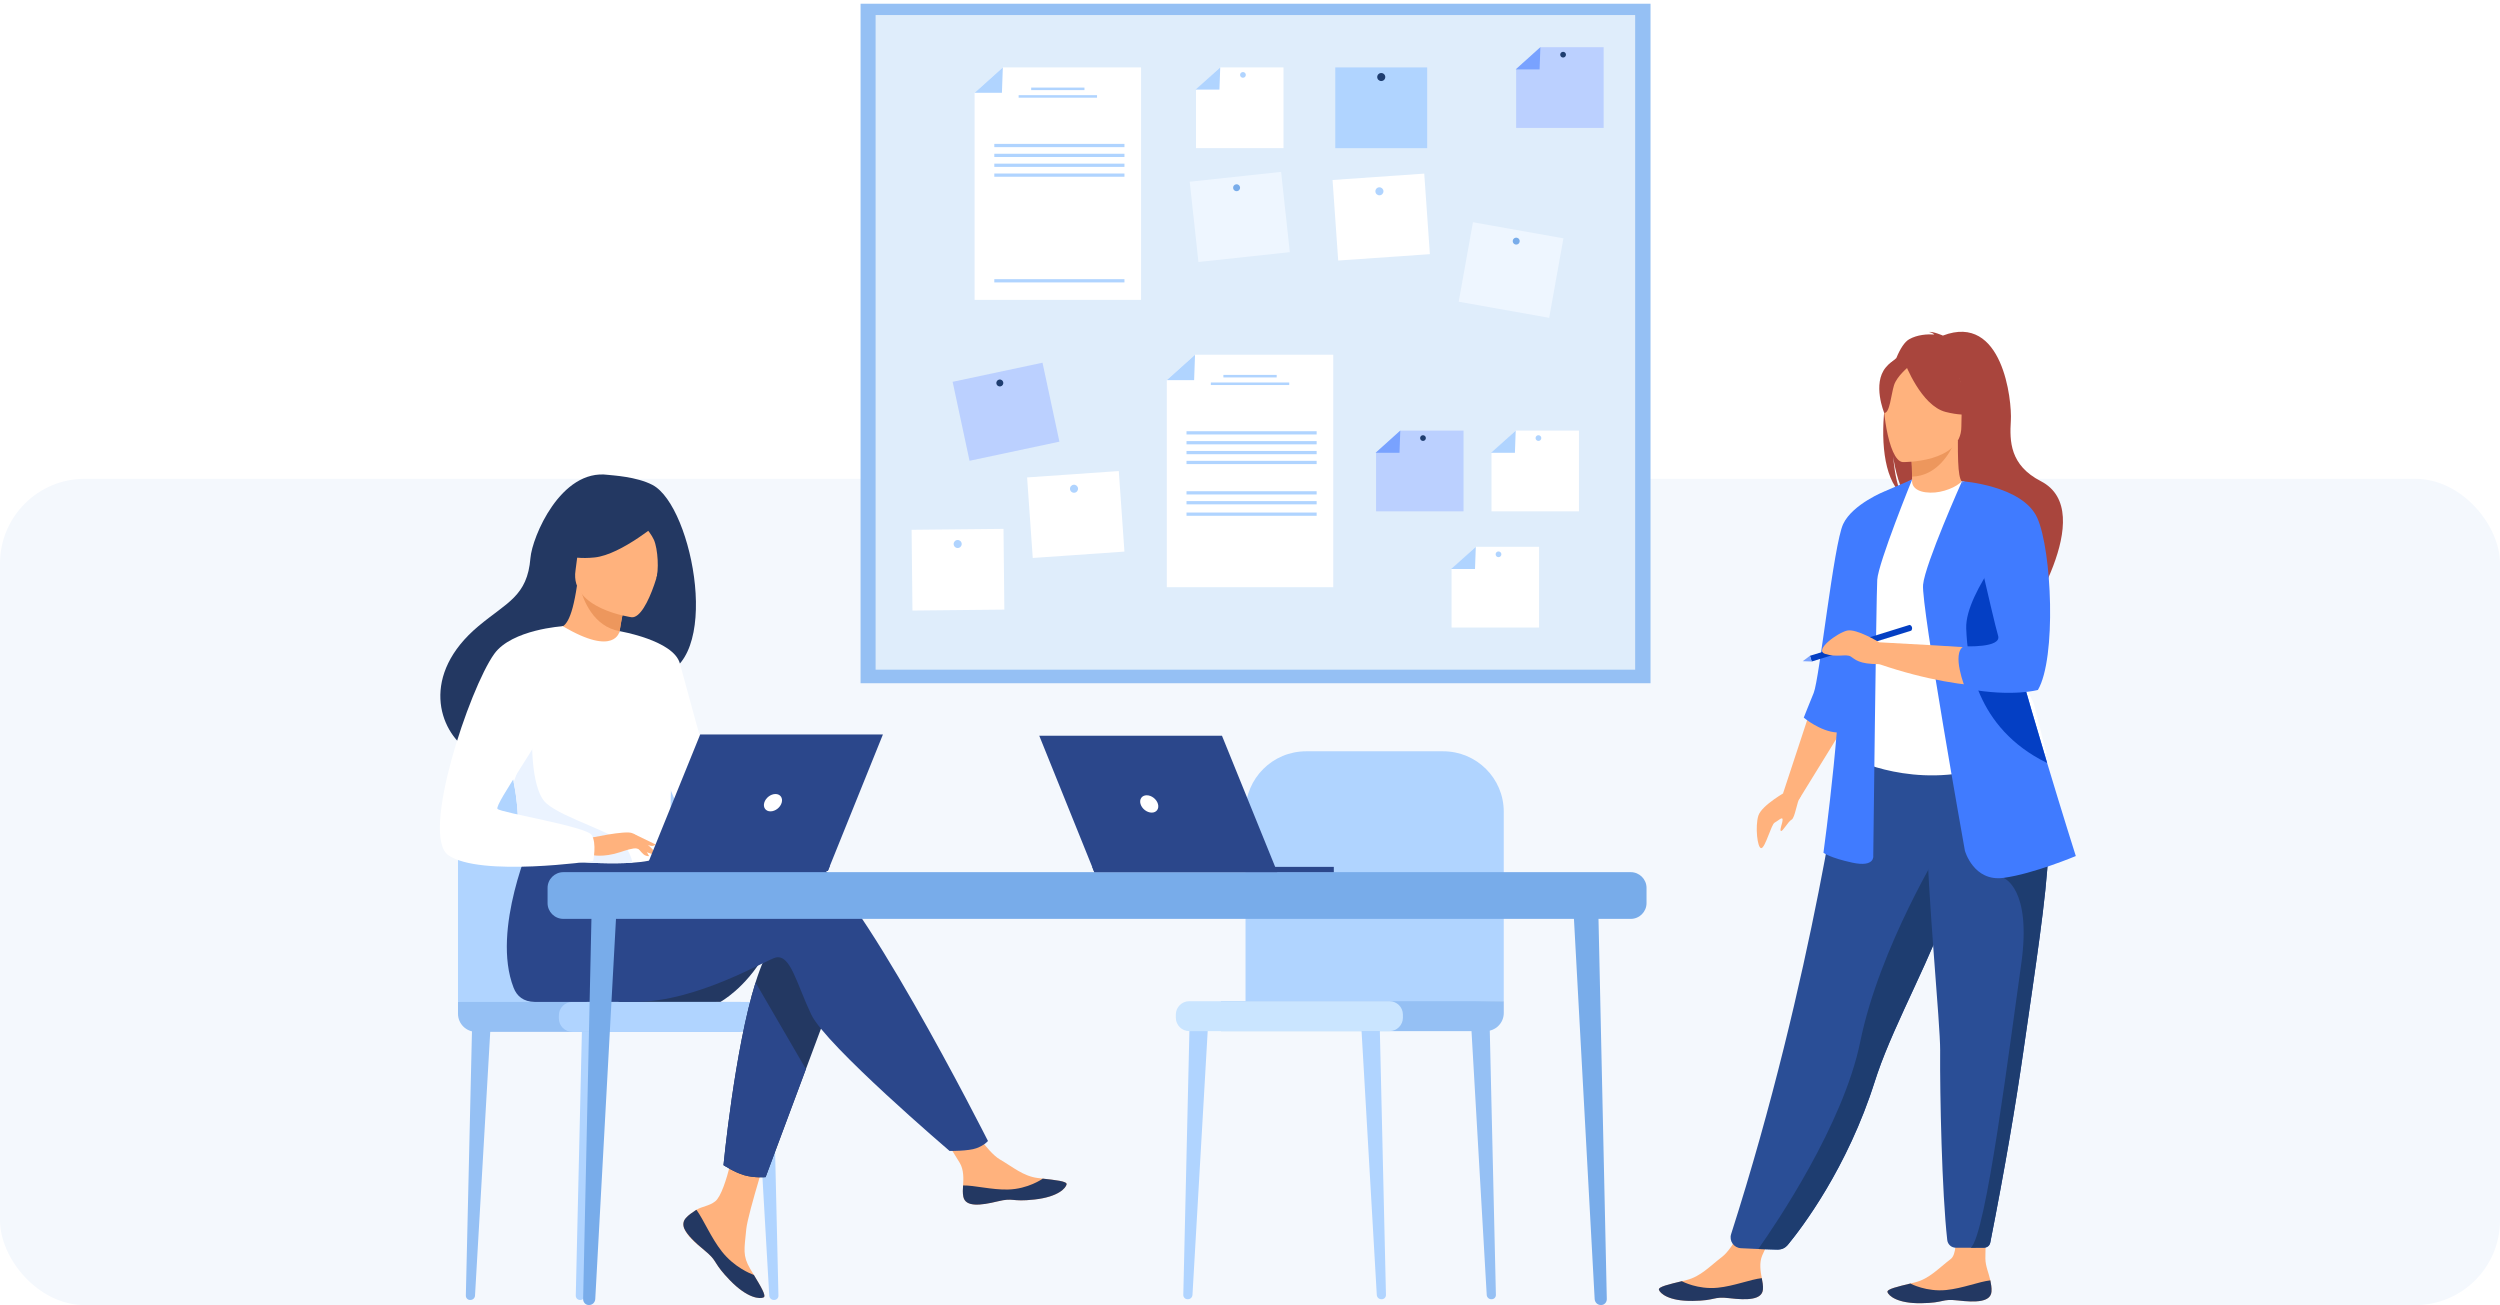 <svg width="590" height="308" viewBox="0 0 590 308" fill="none" xmlns="http://www.w3.org/2000/svg">
<rect y="113" width="590" height="195" rx="20" fill="#F4F8FD"/>
<path d="M325.994 306.618H326.09C326.65 306.618 327.098 306.158 327.087 305.602L325.576 240.331L321.125 239.813L324.922 305.605C324.955 306.171 325.428 306.618 325.996 306.618H325.994Z" fill="#B0D4FF"/>
<path d="M351.939 306.618H352.035C352.596 306.618 353.043 306.158 353.032 305.602L351.521 240.331L347.07 239.813L350.867 305.605C350.9 306.171 351.373 306.618 351.942 306.618H351.939Z" fill="#95C0F4"/>
<path d="M280.352 306.618H280.255C279.695 306.618 279.247 306.158 279.258 305.602L280.769 240.331L285.22 239.813L281.423 305.605C281.39 306.171 280.918 306.618 280.349 306.618H280.352Z" fill="#B0D4FF"/>
<path d="M354.886 236.282V191.555C354.886 183.684 348.484 177.305 340.585 177.305H308.246C300.347 177.305 293.945 183.684 293.945 191.555V237.99L354.886 236.282Z" fill="#B0D4FF"/>
<path d="M350.596 243.345H288.155V236.285H354.891V239.066C354.891 241.429 352.967 243.345 350.596 243.345Z" fill="#95C0F4"/>
<path d="M327.91 243.345H280.671C278.918 243.345 277.495 241.927 277.495 240.18V239.447C277.495 237.7 278.918 236.282 280.671 236.282H327.91C329.663 236.282 331.086 237.7 331.086 239.447V240.18C331.086 241.927 329.663 243.345 327.91 243.345Z" fill="#CAE5FF"/>
<path d="M389.524 0.88H203.094V161.242H389.524V0.88Z" fill="#95C0F4"/>
<path d="M385.897 3.552H206.641V158.044H385.897V3.552Z" fill="#DFEDFB"/>
<path d="M269.287 70.77H230.008V21.895L236.668 15.913H269.287V70.77Z" fill="white"/>
<path d="M230.008 21.895H236.454L236.668 15.913L230.008 21.895Z" fill="#B0D4FF"/>
<path d="M255.935 20.669H243.359V21.265H255.935V20.669Z" fill="#B0D4FF"/>
<path d="M258.898 22.459H240.398V23.056H258.898V22.459Z" fill="#B0D4FF"/>
<path d="M265.371 33.958H234.656V34.724H265.371V33.958Z" fill="#B0D4FF"/>
<path d="M265.371 36.288H234.656V37.054H265.371V36.288Z" fill="#B0D4FF"/>
<path d="M265.371 38.62H234.656V39.387H265.371V38.62Z" fill="#B0D4FF"/>
<path d="M265.371 40.95H234.656V41.716H265.371V40.95Z" fill="#B0D4FF"/>
<path d="M265.371 65.885H234.656V66.652H265.371V65.885Z" fill="#B0D4FF"/>
<path d="M314.646 138.579H275.367V89.704L282.027 83.722H314.646V138.579Z" fill="white"/>
<path d="M275.367 89.704H281.813L282.027 83.722L275.367 89.704Z" fill="#B0D4FF"/>
<path d="M301.297 88.478H288.719V89.074H301.297V88.478Z" fill="#B0D4FF"/>
<path d="M304.257 90.268H285.758V90.865H304.257V90.268Z" fill="#B0D4FF"/>
<path d="M310.731 101.767H280.016V102.533H310.731V101.767Z" fill="#B0D4FF"/>
<path d="M310.731 104.097H280.016V104.863H310.731V104.097Z" fill="#B0D4FF"/>
<path d="M310.731 106.426H280.016V107.193H310.731V106.426Z" fill="#B0D4FF"/>
<path d="M310.731 108.759H280.016V109.525H310.731V108.759Z" fill="#B0D4FF"/>
<path d="M310.731 115.929H280.016V116.696H310.731V115.929Z" fill="#B0D4FF"/>
<path d="M310.731 118.259H280.016V119.026H310.731V118.259Z" fill="#B0D4FF"/>
<path d="M310.731 120.961H280.016V121.728H310.731V120.961Z" fill="#B0D4FF"/>
<path d="M336.814 15.913H315.125V34.968H336.814V15.913Z" fill="#B0D4FF"/>
<path d="M325.023 18.18C325.023 17.657 325.449 17.233 325.974 17.233C326.499 17.233 326.925 17.657 326.925 18.18C326.925 18.703 326.499 19.127 325.974 19.127C325.449 19.127 325.023 18.703 325.023 18.18Z" fill="#1E3D70"/>
<path d="M336.121 40.974L314.484 42.477L315.815 61.486L337.452 59.982L336.121 40.974Z" fill="white"/>
<path d="M324.596 45.213C324.56 44.693 324.953 44.238 325.478 44.202C326 44.167 326.456 44.558 326.492 45.081C326.528 45.604 326.135 46.056 325.61 46.092C325.085 46.127 324.632 45.736 324.596 45.213Z" fill="#B0D4FF"/>
<path d="M264.035 111.168L242.398 112.672L243.729 131.681L265.366 130.177L264.035 111.168Z" fill="white"/>
<path d="M252.518 115.409C252.482 114.889 252.875 114.435 253.4 114.399C253.922 114.364 254.378 114.755 254.414 115.278C254.449 115.798 254.056 116.253 253.532 116.288C253.01 116.324 252.554 115.932 252.518 115.409Z" fill="#B0D4FF"/>
<path d="M236.829 124.813L215.141 125.036L215.337 144.09L237.025 143.867L236.829 124.813Z" fill="white"/>
<path d="M225.063 128.394C225.057 127.872 225.477 127.444 226.002 127.439C226.527 127.434 226.956 127.852 226.961 128.375C226.967 128.898 226.546 129.325 226.021 129.331C225.497 129.336 225.068 128.917 225.063 128.394Z" fill="#B0D4FF"/>
<path d="M368.968 56.249L347.617 52.448L344.254 71.206L365.605 75.007L368.968 56.249Z" fill="#EEF6FF"/>
<path d="M357.013 56.761C357.093 56.314 357.521 56.016 357.972 56.095C358.422 56.175 358.719 56.602 358.639 57.051C358.56 57.5 358.131 57.795 357.681 57.716C357.233 57.637 356.933 57.21 357.013 56.761Z" fill="#78ACEA"/>
<path d="M302.337 40.561L280.773 42.887L282.832 61.831L304.395 59.505L302.337 40.561Z" fill="#EEF6FF"/>
<path d="M291.013 44.395C290.963 43.943 291.29 43.538 291.746 43.488C292.2 43.439 292.606 43.765 292.656 44.217C292.705 44.668 292.378 45.074 291.925 45.123C291.472 45.172 291.065 44.846 291.016 44.395H291.013Z" fill="#78ACEA"/>
<path d="M246.032 85.599L224.82 90.107L228.809 108.743L250.021 104.235L246.032 85.599Z" fill="#BBD0FF"/>
<path d="M235.51 91.076C235.128 90.829 235.018 90.32 235.265 89.937C235.512 89.556 236.023 89.447 236.408 89.693C236.79 89.94 236.9 90.449 236.652 90.832C236.405 91.213 235.894 91.322 235.51 91.076Z" fill="#1E3D70"/>
<path d="M302.903 34.965H282.258V21.145L287.973 15.913H302.903V34.965Z" fill="white"/>
<path d="M282.148 21.145H287.786L287.973 15.913L282.148 21.145Z" fill="#B0D4FF"/>
<path d="M292.656 17.676C292.656 17.304 292.961 17 293.335 17C293.709 17 294.014 17.304 294.014 17.676C294.014 18.049 293.709 18.352 293.335 18.352C292.961 18.352 292.656 18.049 292.656 17.676Z" fill="#B0D4FF"/>
<path d="M363.215 148.106H342.57V134.283L348.288 129.051H363.215V148.106Z" fill="white"/>
<path d="M342.461 134.283H348.102L348.289 129.051L342.461 134.283Z" fill="#B0D4FF"/>
<path d="M352.969 130.814C352.969 130.442 353.274 130.138 353.647 130.138C354.021 130.138 354.326 130.442 354.326 130.814C354.326 131.187 354.021 131.491 353.647 131.491C353.274 131.491 352.969 131.187 352.969 130.814Z" fill="#B0D4FF"/>
<path d="M372.637 120.676H351.992V106.856L357.707 101.622H372.637V120.676Z" fill="white"/>
<path d="M351.883 106.856H357.521L357.708 101.622L351.883 106.856Z" fill="#B0D4FF"/>
<path d="M362.391 103.385C362.391 103.012 362.696 102.708 363.069 102.708C363.443 102.708 363.748 103.012 363.748 103.385C363.748 103.757 363.443 104.061 363.069 104.061C362.696 104.061 362.391 103.757 362.391 103.385Z" fill="#B0D4FF"/>
<path d="M345.395 120.676H324.75V106.856L330.468 101.622H345.395V120.676Z" fill="#BBD0FF"/>
<path d="M324.641 106.856H330.281L330.468 101.622L324.641 106.856Z" fill="#79A2FF"/>
<path d="M335.148 103.385C335.148 103.012 335.453 102.708 335.827 102.708C336.201 102.708 336.506 103.012 336.506 103.385C336.506 103.757 336.201 104.061 335.827 104.061C335.453 104.061 335.148 103.757 335.148 103.385Z" fill="#1E3D70"/>
<path d="M378.458 30.196H357.812V16.376L363.53 11.144H378.458V30.196Z" fill="#BBD0FF"/>
<path d="M357.703 16.376H363.341L363.531 11.144L357.703 16.376Z" fill="#79A2FF"/>
<path d="M368.211 12.904C368.211 12.532 368.516 12.228 368.89 12.228C369.263 12.228 369.568 12.532 369.568 12.904C369.568 13.277 369.263 13.581 368.89 13.581C368.516 13.581 368.211 13.277 368.211 12.904Z" fill="#1E3D70"/>
<path d="M416.057 304.282C415.87 306.823 412.271 306.85 408.188 306.379C404.105 305.908 405.191 306.938 399.473 307.017C393.755 307.096 391.785 305.213 391.508 304.4C391.26 303.677 394.013 303.069 396.959 302.355C397.33 302.267 397.701 302.174 398.072 302.078C401.393 301.238 403.591 298.76 406.435 296.597C409.128 294.549 412.598 287.133 412.598 287.133L420.406 286.782C420.406 286.782 417.118 293.43 415.881 296.293C415.156 297.98 415.464 300.049 415.78 301.64C415.95 302.505 416.118 303.389 416.049 304.285L416.057 304.282Z" fill="#FFB27D"/>
<path d="M408.188 306.376C404.105 305.906 405.191 306.935 399.473 307.014C393.755 307.094 391.785 305.21 391.508 304.397C391.26 303.674 394.013 303.066 396.959 302.352L396.995 302.407C396.995 302.407 400.676 304.375 405.383 303.904C409.221 303.521 413.136 301.925 415.782 301.64C415.953 302.505 416.12 303.39 416.052 304.285C415.865 306.825 412.265 306.853 408.183 306.382L408.188 306.376Z" fill="#233862"/>
<path d="M469.992 304.808C469.808 307.348 466.209 307.381 462.126 306.913C458.043 306.445 459.128 307.474 453.413 307.559C447.695 307.644 445.723 305.763 445.445 304.95C445.198 304.227 447.951 303.617 450.896 302.9C451.267 302.809 451.638 302.716 452.009 302.623C455.331 301.78 457.526 299.299 460.367 297.134C463.057 295.083 460.367 282.936 460.367 282.936L468.956 282.104C468.956 282.104 468.544 292.329 468.549 296.981C468.549 298.815 469.398 300.578 469.717 302.169C469.888 303.034 470.058 303.915 469.989 304.811L469.992 304.808Z" fill="#FFB27D"/>
<path d="M462.126 306.913C458.043 306.445 459.128 307.474 453.413 307.559C447.695 307.644 445.723 305.763 445.445 304.95C445.198 304.227 447.951 303.617 450.896 302.899L450.932 302.954C450.932 302.954 454.614 304.92 459.323 304.444C463.159 304.058 467.074 302.456 469.72 302.168C469.89 303.034 470.061 303.915 469.992 304.81C469.808 307.351 466.209 307.384 462.126 306.916V306.913Z" fill="#233862"/>
<path d="M444.929 94.895C443.451 88.834 445.594 86.014 447.529 84.511C448.446 82.28 449.493 80.673 450.562 80.067C452.515 78.962 454.854 78.841 456.491 78.937C456.071 78.504 455.241 78.346 455.241 78.346C456.255 78.195 458.522 79.197 458.522 79.197C472.636 73.779 474.856 94.487 474.559 99.298C474.265 104.108 474.304 109.775 481.648 113.564C495.66 120.797 476.991 148.052 476.991 148.052C477.348 144.164 459.343 123.647 449.952 117.504C447.666 114.15 446.853 108.225 446.792 107.757C447.188 112.455 447.993 115.092 448.716 116.576C444.435 112.65 443.8 103.224 444.935 94.895H444.929Z" fill="#A9453D"/>
<path d="M450.5 117.81C450.454 117.832 455.037 120.203 458.482 119.264C461.724 118.383 463.843 114.194 463.799 114.186C462.425 113.915 462.029 112.034 462.059 103.955L461.438 104.075L451.003 106.134C451.003 106.134 451.239 109.405 451.248 112.488C451.256 115.078 451.097 117.531 450.503 117.808L450.5 117.81Z" fill="#FFB27D"/>
<path d="M451 106.134C451 106.134 451.236 109.405 451.245 112.488C457.083 112.324 460.171 107.015 461.435 104.072L451 106.131V106.134Z" fill="#ED975D"/>
<path d="M408.544 291.253C408.033 292.852 409.182 294.497 410.866 294.577L414.943 294.766L419.257 294.897C420.337 294.93 421.367 294.462 422.049 293.627C425.491 289.419 436.091 275.388 442.521 255.005C442.702 254.433 442.892 253.855 443.095 253.27C447.34 240.933 456.143 225.448 460.781 211.434C461.52 209.202 462.182 207.1 462.776 205.112C462.965 204.474 463.152 203.85 463.328 203.234C466.746 191.399 467.735 183.629 468.647 175.328L435.152 175.596C435.152 175.596 428.101 230.207 408.544 291.253Z" fill="#2A4E96"/>
<path d="M439.841 156.416C439.926 172.297 437.503 179.112 437.503 179.112C437.503 179.112 451.845 186.372 468.888 181.028C469.089 180.965 483 177.8 483 177.8C482.714 177.157 480.178 166.455 479.901 165.864C476.301 158.162 473.57 154.787 473.142 152.418C472.35 148 472.331 143.425 472.727 139.113C473.765 127.696 476.859 118.218 476.859 118.218C472.216 117.164 467.866 115.316 463.033 113.509C461.921 114.889 458.522 116.332 455.574 116.266C452.178 116.192 451.079 114.744 451.255 113.162C447.636 115.168 444.748 117.063 444.748 117.063C441.674 122.385 435.437 127.554 434.986 135.718C434.874 137.725 439.836 155.969 439.838 156.416H439.841Z" fill="white"/>
<path d="M468.644 158.187C470.108 160.251 472.916 172.801 479.898 174.381C476.299 165.436 473.568 161.513 473.139 158.765C472.348 153.631 472.328 148.32 472.724 143.31C470.386 139.228 468.641 136.427 468.641 136.427C468.457 135.767 464.926 124.885 463.794 134.612C462.665 144.339 467.006 155.879 468.641 158.19L468.644 158.187Z" fill="#5F9AA8"/>
<path d="M449.055 109.052C449.055 109.052 462.873 109.28 462.881 100.702C462.889 92.127 464.681 86.381 455.858 85.872C447.036 85.365 445.319 88.634 444.618 91.495C443.917 94.356 445.461 108.77 449.055 109.05V109.052Z" fill="#FFB27D"/>
<path d="M449.562 85.664C449.562 85.664 453.346 95.725 459.151 97.212C464.957 98.698 467.476 97.149 467.476 97.149C467.476 97.149 463.023 93.622 462.1 87.471C462.1 87.471 452.417 80.873 449.565 85.664H449.562Z" fill="#A9453D"/>
<path d="M450.504 86.482C450.504 86.482 447.679 88.73 446.989 90.912C446.3 93.097 445.992 97.592 444.676 97.439C444.676 97.439 441.827 90.6 445.028 86.731C448.424 82.63 450.504 86.482 450.504 86.482Z" fill="#A9453D"/>
<path d="M427.317 167.44L420.789 187.265L424.512 188.751L435.302 171.235L427.317 167.44Z" fill="#FFB27D"/>
<path d="M444.904 115.897C444.904 115.897 437.208 118.938 434.983 123.683C432.754 128.428 429.383 160.246 428.039 163.512C426.696 166.781 425.688 169.365 425.688 169.365C425.688 169.365 429.567 172.623 433.469 172.861C437.37 173.102 444.904 115.894 444.904 115.894V115.897Z" fill="#407BFF"/>
<path d="M451.259 113.164C451.259 113.164 443.266 132.843 443.03 136.824C442.793 140.808 442.09 201.947 442.09 201.947C442.09 201.947 442.56 204.759 437.153 203.587C431.745 202.415 430.336 201.244 430.336 201.244C430.336 201.244 435.507 163.528 434.097 150.409C432.688 137.29 444.912 115.894 444.912 115.894L451.259 113.162V113.164Z" fill="#407BFF"/>
<path d="M414.945 294.766L419.63 294.908C420.468 294.932 421.267 294.574 421.803 293.93C424.952 290.13 435.931 275.911 442.525 255.008C442.707 254.436 442.896 253.858 443.1 253.272C447.344 240.936 456.148 225.451 460.786 211.436C461.525 209.205 462.187 207.102 462.78 205.115C462.97 204.477 463.157 203.853 463.333 203.237L458.401 199.508C458.401 199.508 443.591 223.403 439.008 245.888C435.024 265.419 419.078 288.923 414.948 294.768L414.945 294.766Z" fill="#1E3D70"/>
<path d="M457.875 247.98C457.795 258.326 458.287 281.383 459.551 292.655C459.666 293.687 460.543 294.464 461.584 294.464H465.079C466.552 294.464 467.653 294.453 468.387 294.442C469.022 294.434 469.563 293.98 469.684 293.361C473.159 275.738 475.646 261.099 477.468 248.448C478.99 237.858 480.344 228.783 481.386 220.966C482.435 213.103 483.163 206.516 483.424 200.953C483.466 200.077 483.496 199.226 483.512 198.399C483.529 197.567 483.534 196.759 483.526 195.973L454.586 193.162C454.951 212.32 457.924 241.623 457.878 247.977L457.875 247.98Z" fill="#2A4E96"/>
<path d="M465.078 294.465C466.402 294.465 467.425 294.456 468.15 294.445C468.919 294.434 469.579 293.887 469.727 293.134C473.178 275.612 475.653 261.045 477.467 248.448C478.989 237.859 480.344 228.783 481.385 220.967C482.434 213.104 483.163 206.517 483.424 200.954L472.804 207.179C472.804 207.179 479.582 209.561 476.997 227.6C474.412 245.637 468.68 291.91 465.081 294.465H465.078Z" fill="#1E3D70"/>
<path d="M463.718 200.778C463.718 200.778 465.757 208.118 472.81 207.179C479.863 206.243 489.892 202.027 489.892 202.027C489.892 202.027 486.878 192.538 483.13 180.07C478.594 164.977 472.975 145.519 470.329 133.246C469.587 129.807 469.079 126.935 468.889 124.879L463.037 113.567C463.037 113.567 454.313 133.079 453.844 137.999C453.374 142.918 463.718 200.781 463.718 200.781V200.778Z" fill="#407BFF"/>
<path d="M470.761 137.262L463.038 113.564C463.06 113.575 472.792 116.45 477.688 118.914C477.688 118.914 480.749 122.845 482.642 131.915C482.642 131.915 484.642 153.691 480.174 161.656C480.174 161.656 466.068 164.467 443.5 156.736V151.583C443.5 151.583 468.184 152.873 473.24 153.456L470.761 137.262Z" fill="#FFB27D"/>
<path d="M464.027 148.303C464.343 156.267 466.222 171.73 482.993 180.007C483.037 180.029 483.081 180.05 483.128 180.07C478.592 164.976 472.973 145.519 470.327 133.246C467.247 137.831 463.857 143.917 464.03 148.303H464.027Z" fill="#043FC4"/>
<path d="M463.032 113.564C463.032 113.564 477.346 114.569 480.795 122.221C484.243 129.873 485.339 155.328 480.951 162.824C480.951 162.824 474.909 164.538 464.224 162.548C464.092 162.523 463.96 162.499 463.828 162.474C463.828 162.474 460.419 154.157 463.477 152.517C463.477 152.517 472.489 152.985 471.549 150.017C470.609 147.049 463.032 113.561 463.032 113.561V113.564Z" fill="#407BFF"/>
<path d="M427.141 154.767L427.564 156.117L451.055 148.835C451.055 148.835 451.369 148.479 451.215 148.008C451.044 147.485 450.635 147.485 450.635 147.485L427.143 154.767H427.141Z" fill="#043FC3"/>
<path d="M425.445 156.043L427.143 154.767L427.566 156.117L425.445 156.043Z" fill="#79A2FF"/>
<path d="M421.713 186.723C421.713 186.723 415.753 190.005 414.97 192.505C414.187 195.004 414.726 200.239 415.671 200.162C416.616 200.083 418.028 194.536 418.811 194.147C419.594 193.756 420.693 192.587 420.693 193.444C420.693 194.301 419.91 195.864 420.3 196.1C420.693 196.335 421.946 193.912 422.809 193.444C423.672 192.976 424.034 189.11 424.872 188.075C425.71 187.037 421.713 186.725 421.713 186.725V186.723Z" fill="#FFB27D"/>
<path d="M443.494 151.583C443.494 151.583 438.164 148.312 435.93 148.815C433.694 149.319 427.998 153.431 430.737 154.321C433.477 155.211 435.697 154.277 436.752 154.923C437.807 155.57 438.584 156.752 443.494 156.736C448.407 156.719 443.494 151.583 443.494 151.583Z" fill="#FFB27D"/>
<path d="M136.977 306.79H136.88C136.32 306.79 135.872 306.33 135.883 305.774L137.394 240.503L141.845 239.985L138.048 305.777C138.015 306.343 137.543 306.787 136.974 306.787L136.977 306.79Z" fill="#B0D4FF"/>
<path d="M111.031 306.79H110.935C110.375 306.79 109.927 306.33 109.938 305.774L111.449 240.503L115.9 239.985L112.103 305.777C112.07 306.343 111.597 306.787 111.028 306.787L111.031 306.79Z" fill="#95C0F4"/>
<path d="M182.619 306.79H182.715C183.275 306.79 183.723 306.33 183.712 305.774L182.201 240.503L177.75 239.985L181.547 305.777C181.58 306.343 182.053 306.787 182.621 306.787L182.619 306.79Z" fill="#B0D4FF"/>
<path d="M108.086 236.456V191.73C108.086 183.858 114.488 177.479 122.387 177.479H154.726C162.625 177.479 169.027 183.858 169.027 191.73V238.165L108.086 236.456Z" fill="#B0D4FF"/>
<path d="M108.086 236.457H174.821V243.517H112.38C110.009 243.517 108.086 241.601 108.086 239.238V236.457Z" fill="#95C0F4"/>
<path d="M182.303 236.457H135.067C133.313 236.457 131.891 237.874 131.891 239.621V240.352C131.891 242.1 133.313 243.517 135.067 243.517H182.303C184.057 243.517 185.479 242.1 185.479 240.352V239.621C185.479 237.874 184.057 236.457 182.303 236.457Z" fill="#B0D4FF"/>
<path d="M180.467 225.311C175.835 233.346 170.007 236.448 170.007 236.448H145.766C145.766 236.448 184.001 219.184 180.467 225.311Z" fill="#233862"/>
<path d="M161.85 287.477C161.218 288.2 161.138 289.005 161.452 289.865C161.452 289.868 161.452 289.873 161.457 289.876C162.034 291.466 163.946 293.246 166.164 295.02C166.447 295.247 166.7 295.455 166.919 295.647C166.977 295.696 167.035 295.748 167.09 295.798C167.134 295.836 167.178 295.877 167.219 295.915C169.288 297.815 168.51 298.251 172.228 302.108C176.467 306.502 179.385 306.582 180.215 306.182C180.918 305.84 179.489 303.51 177.91 300.89C177.833 300.764 177.758 300.635 177.679 300.507C177.467 300.159 177.258 299.806 177.05 299.455C175.198 296.301 175.673 294.823 176.113 290.13C176.47 286.317 182.064 268.831 182.064 268.831L173.942 267.437C173.942 267.437 171.497 281.361 168.801 283.508C167.359 284.649 165.746 284.666 164.361 285.512C164.262 285.569 164.166 285.632 164.073 285.692C163.284 286.213 162.485 286.749 161.85 287.472V287.477Z" fill="#FFB27D"/>
<path d="M161.85 287.477C161.218 288.2 161.138 289.005 161.452 289.865C161.452 289.868 161.452 289.873 161.457 289.876C162.166 291.466 164.026 293.235 166.172 295.004C166.452 295.236 166.7 295.447 166.919 295.647C166.977 295.696 167.035 295.748 167.09 295.798C167.134 295.836 167.178 295.877 167.219 295.915C169.288 297.815 168.51 298.251 172.228 302.108C176.467 306.502 179.385 306.582 180.215 306.182C180.918 305.84 179.489 303.51 177.91 300.89C177.085 300.589 173.252 299.036 170.354 295.343C167.801 292.099 166.101 287.929 164.361 285.512C164.262 285.569 164.166 285.632 164.073 285.692C163.284 286.213 162.485 286.749 161.85 287.472V287.477Z" fill="#233862"/>
<path d="M227.347 282.421C227.85 284.92 231.421 284.501 235.416 283.529C239.409 282.557 238.461 283.713 244.143 283.086C249.825 282.459 251.547 280.348 251.72 279.505C251.874 278.757 249.069 278.495 246.055 278.15C245.676 278.109 245.297 278.059 244.915 278.013C241.513 277.588 239.024 275.401 235.936 273.605C233.009 271.905 228.644 264.976 228.644 264.976L220.852 265.592C220.852 265.592 224.94 271.782 226.523 274.473C227.454 276.055 227.404 278.15 227.286 279.765C227.226 280.644 227.168 281.542 227.347 282.421Z" fill="#FFB27D"/>
<path d="M235.413 283.53C239.405 282.558 238.458 283.713 244.139 283.086C249.821 282.459 251.544 280.348 251.717 279.505C251.871 278.758 249.066 278.495 246.052 278.15L246.024 278.207C246.024 278.207 242.617 280.614 237.886 280.729C234.031 280.822 229.948 279.721 227.286 279.765C227.226 280.644 227.168 281.542 227.346 282.421C227.849 284.92 231.421 284.501 235.416 283.53H235.413Z" fill="#233862"/>
<path d="M197.481 232.766L190.195 252.3L180.683 277.805C180.683 277.805 178.103 278.054 175.63 277.345C173.355 276.691 170.742 274.974 170.742 274.974C170.742 274.974 173.383 247.588 178.309 231.868C179.573 227.833 180.988 224.569 182.548 222.732C190.187 213.739 197.479 232.766 197.479 232.766H197.481Z" fill="#233862"/>
<path d="M190.077 201.744C185.304 200.211 171.69 202.18 158.015 204.846L155.152 200.14L125.616 197.84C125.616 197.84 115.871 219.378 121.206 233.1C121.989 235.118 123.55 236.41 126.204 236.454H126.635C126.635 236.454 144.214 236.443 149.924 236.443C164.612 236.443 181.01 226.382 183.133 225.96C186.606 225.267 187.994 232.188 191.467 239.452C194.94 246.718 224.105 271.629 224.105 271.629C224.105 271.629 228.586 271.672 230.438 270.98C232.43 270.235 233.158 269.269 233.158 269.269C233.158 269.269 200.841 205.199 190.077 201.739V201.744Z" fill="#2B478B"/>
<path d="M153.988 114.443C150.204 112.463 144.445 112.195 143.511 112.069C132.318 110.571 125.583 126.776 125.185 131.688C124.454 140.739 119.649 142.119 112.887 147.789C99.325 159.153 103.303 172.36 110.719 177.269C115.167 180.212 123.012 177.269 123.012 177.269C123.122 177.346 144.459 165.384 154.977 159.613C170.745 157.379 163.632 119.491 153.988 114.445V114.443Z" fill="#233862"/>
<path d="M146.155 154.699C146.202 154.729 140.979 156.506 137.49 154.964C134.206 153.519 131.717 148.134 131.766 148.131C133.261 148.062 134.901 146.762 136.165 138.22L136.803 138.447L147.499 142.283C147.499 142.283 146.724 145.703 146.221 148.96C145.798 151.695 145.573 154.313 146.155 154.699Z" fill="#FFB27D"/>
<path d="M147.504 142.283C147.504 142.283 146.729 145.702 146.226 148.96C140.083 147.857 137.67 141.757 136.805 138.447L147.501 142.283H147.504Z" fill="#ED975D"/>
<path d="M149.09 145.675C149.09 145.675 134.453 143.718 135.816 134.656C137.179 125.594 136.209 119.237 145.611 120.102C155.013 120.97 156.305 124.698 156.588 127.833C156.871 130.968 152.931 145.952 149.087 145.675H149.09Z" fill="#FFB27D"/>
<path d="M156.059 122.867C156.059 122.867 146.69 130.913 140.318 131.559C133.946 132.208 131.531 130.168 131.531 130.168C131.531 130.168 135.287 127.061 137.548 122.045C138.213 120.567 139.623 119.554 141.244 119.414C145.794 119.023 154.421 118.845 156.061 122.867H156.059Z" fill="#233862"/>
<path d="M150.203 122.144C150.203 122.144 153.338 125.164 154.324 127.403C155.278 129.564 155.564 134.735 154.805 136.788C154.805 136.788 159.688 127.327 156.924 122.73C153.992 117.854 150.203 122.144 150.203 122.144Z" fill="#233862"/>
<path d="M158.483 176.182C158.041 205.703 158.362 199.535 155.12 202.336C154.34 203.009 152.145 203.412 149.254 203.603C140.171 204.203 124.199 202.714 123.592 201.041C121.496 195.253 122.977 193.455 121.226 184.592C121.045 183.651 120.82 182.629 120.553 181.518C119.094 175.432 117.677 173.359 122.848 163.583C127.538 154.726 132.409 147.537 132.849 147.797C145.221 155.115 146.218 148.963 146.218 148.963C146.218 148.963 158.695 161.784 158.478 176.185L158.483 176.182Z" fill="white"/>
<path d="M190.195 252.3L180.683 277.805C180.683 277.805 178.103 278.054 175.63 277.345C173.355 276.691 170.742 274.974 170.742 274.974C170.742 274.974 173.383 247.588 178.309 231.868L190.192 252.3H190.195Z" fill="#2B478B"/>
<path d="M146.221 148.958C146.221 148.958 158.954 151.109 160.448 156.571C161.943 162.033 170.741 194.144 170.741 194.144C170.741 194.144 164.267 195.302 161.278 192.324C158.289 189.345 150.873 164.683 150.873 164.683L146.219 148.96L146.221 148.958Z" fill="white"/>
<path d="M149.254 203.601C140.171 204.2 124.199 202.711 123.592 201.038C121.496 195.251 122.977 193.452 121.227 184.59L125.609 172.294C125.609 172.294 124.884 185.986 128.936 189.586C132.983 193.186 145.526 196.537 147.496 199.546C148.447 200.989 149.07 202.437 149.252 203.601H149.254Z" fill="#EBF3FF"/>
<path d="M138.852 197.843C138.852 197.843 147.814 195.855 149.259 196.647C150.705 197.438 154.241 200.326 154.683 201.331C155.125 202.336 151.463 200.567 150.273 200.249C149.501 200.044 147.471 200.745 146.465 201.079C142.234 202.483 139.643 201.761 139.643 201.761L138.852 197.84V197.843Z" fill="#FFB27D"/>
<g filter="url(#filter0_d_2678_2191)">
<path d="M132.844 147.786C132.844 147.786 120.81 148.525 116.645 154.313C110.781 162.463 99.148 197.197 105.814 201.829C113.323 207.045 139.985 203.193 139.985 203.193C139.985 203.193 140.873 199.061 139.639 197.06C138.405 195.061 118.343 191.831 117.417 190.908C116.491 189.986 128.992 172.916 128.992 170.148C128.992 167.38 132.847 147.78 132.847 147.78L132.844 147.786Z" fill="white"/>
</g>
<path d="M149.688 199.133C149.688 199.133 151.564 201.548 152.182 201.835C152.798 202.122 153.196 202.051 153.196 202.051L151.929 199.782L149.688 199.133Z" fill="#FFB27D"/>
<path d="M149.258 196.647L154.717 199.289C154.717 199.289 154.484 199.667 153.813 199.637C153.14 199.606 151.445 198.988 151.445 198.988L149.258 196.647Z" fill="#FFB27D"/>
<path d="M152.188 205.531H195.376L208.367 173.34H165.244L152.188 205.531Z" fill="#2B478B"/>
<path d="M195.883 204.277H138.852V205.531H195.377L195.883 204.277Z" fill="#2B478B"/>
<path d="M184.478 189.436C184.805 188.305 184.149 187.388 183.011 187.388C181.874 187.388 180.692 188.305 180.365 189.436C180.038 190.566 180.695 191.483 181.832 191.483C182.97 191.483 184.154 190.566 184.478 189.436Z" fill="white"/>
<path d="M377.761 307.983H377.887C378.626 307.983 379.222 307.34 379.206 306.56L377.208 215.173L371.32 214.448L376.34 306.565C376.384 307.359 377.008 307.981 377.761 307.981V307.983Z" fill="#78ACEA"/>
<path d="M139.063 307.983H138.936C138.197 307.983 137.601 307.34 137.618 306.56L139.615 215.173L145.503 214.448L140.483 306.565C140.439 307.359 139.816 307.981 139.063 307.981V307.983Z" fill="#78ACEA"/>
<path d="M132.963 205.827H384.846C386.906 205.827 388.582 207.494 388.582 209.55V213.134C388.582 215.187 386.909 216.857 384.846 216.857H132.963C130.903 216.857 129.227 215.19 129.227 213.134V209.553C129.227 207.499 130.9 205.829 132.963 205.829V205.827Z" fill="#78ACEA"/>
<path d="M301.445 205.827H258.256L245.266 173.633H288.386L301.445 205.827Z" fill="#2B478B"/>
<path d="M257.75 204.573H314.781V205.827H258.256L257.75 204.573Z" fill="#2B478B"/>
<path d="M269.162 189.731C268.835 188.601 269.492 187.684 270.629 187.684C271.767 187.684 272.948 188.601 273.275 189.731C273.602 190.862 272.945 191.779 271.808 191.779C270.671 191.779 269.486 190.862 269.162 189.731Z" fill="white"/>
<defs>
<filter id="filter0_d_2678_2191" x="100.812" y="144.78" width="42.484" height="62.782" filterUnits="userSpaceOnUse" color-interpolation-filters="sRGB">
<feFlood flood-opacity="0" result="BackgroundImageFix"/>
<feColorMatrix in="SourceAlpha" type="matrix" values="0 0 0 0 0 0 0 0 0 0 0 0 0 0 0 0 0 0 127 0" result="hardAlpha"/>
<feOffset/>
<feGaussianBlur stdDeviation="1.5"/>
<feComposite in2="hardAlpha" operator="out"/>
<feColorMatrix type="matrix" values="0 0 0 0 0 0 0 0 0 0 0 0 0 0 0 0 0 0 0.15 0"/>
<feBlend mode="normal" in2="BackgroundImageFix" result="effect1_dropShadow_2678_2191"/>
<feBlend mode="normal" in="SourceGraphic" in2="effect1_dropShadow_2678_2191" result="shape"/>
</filter>
</defs>
</svg>
